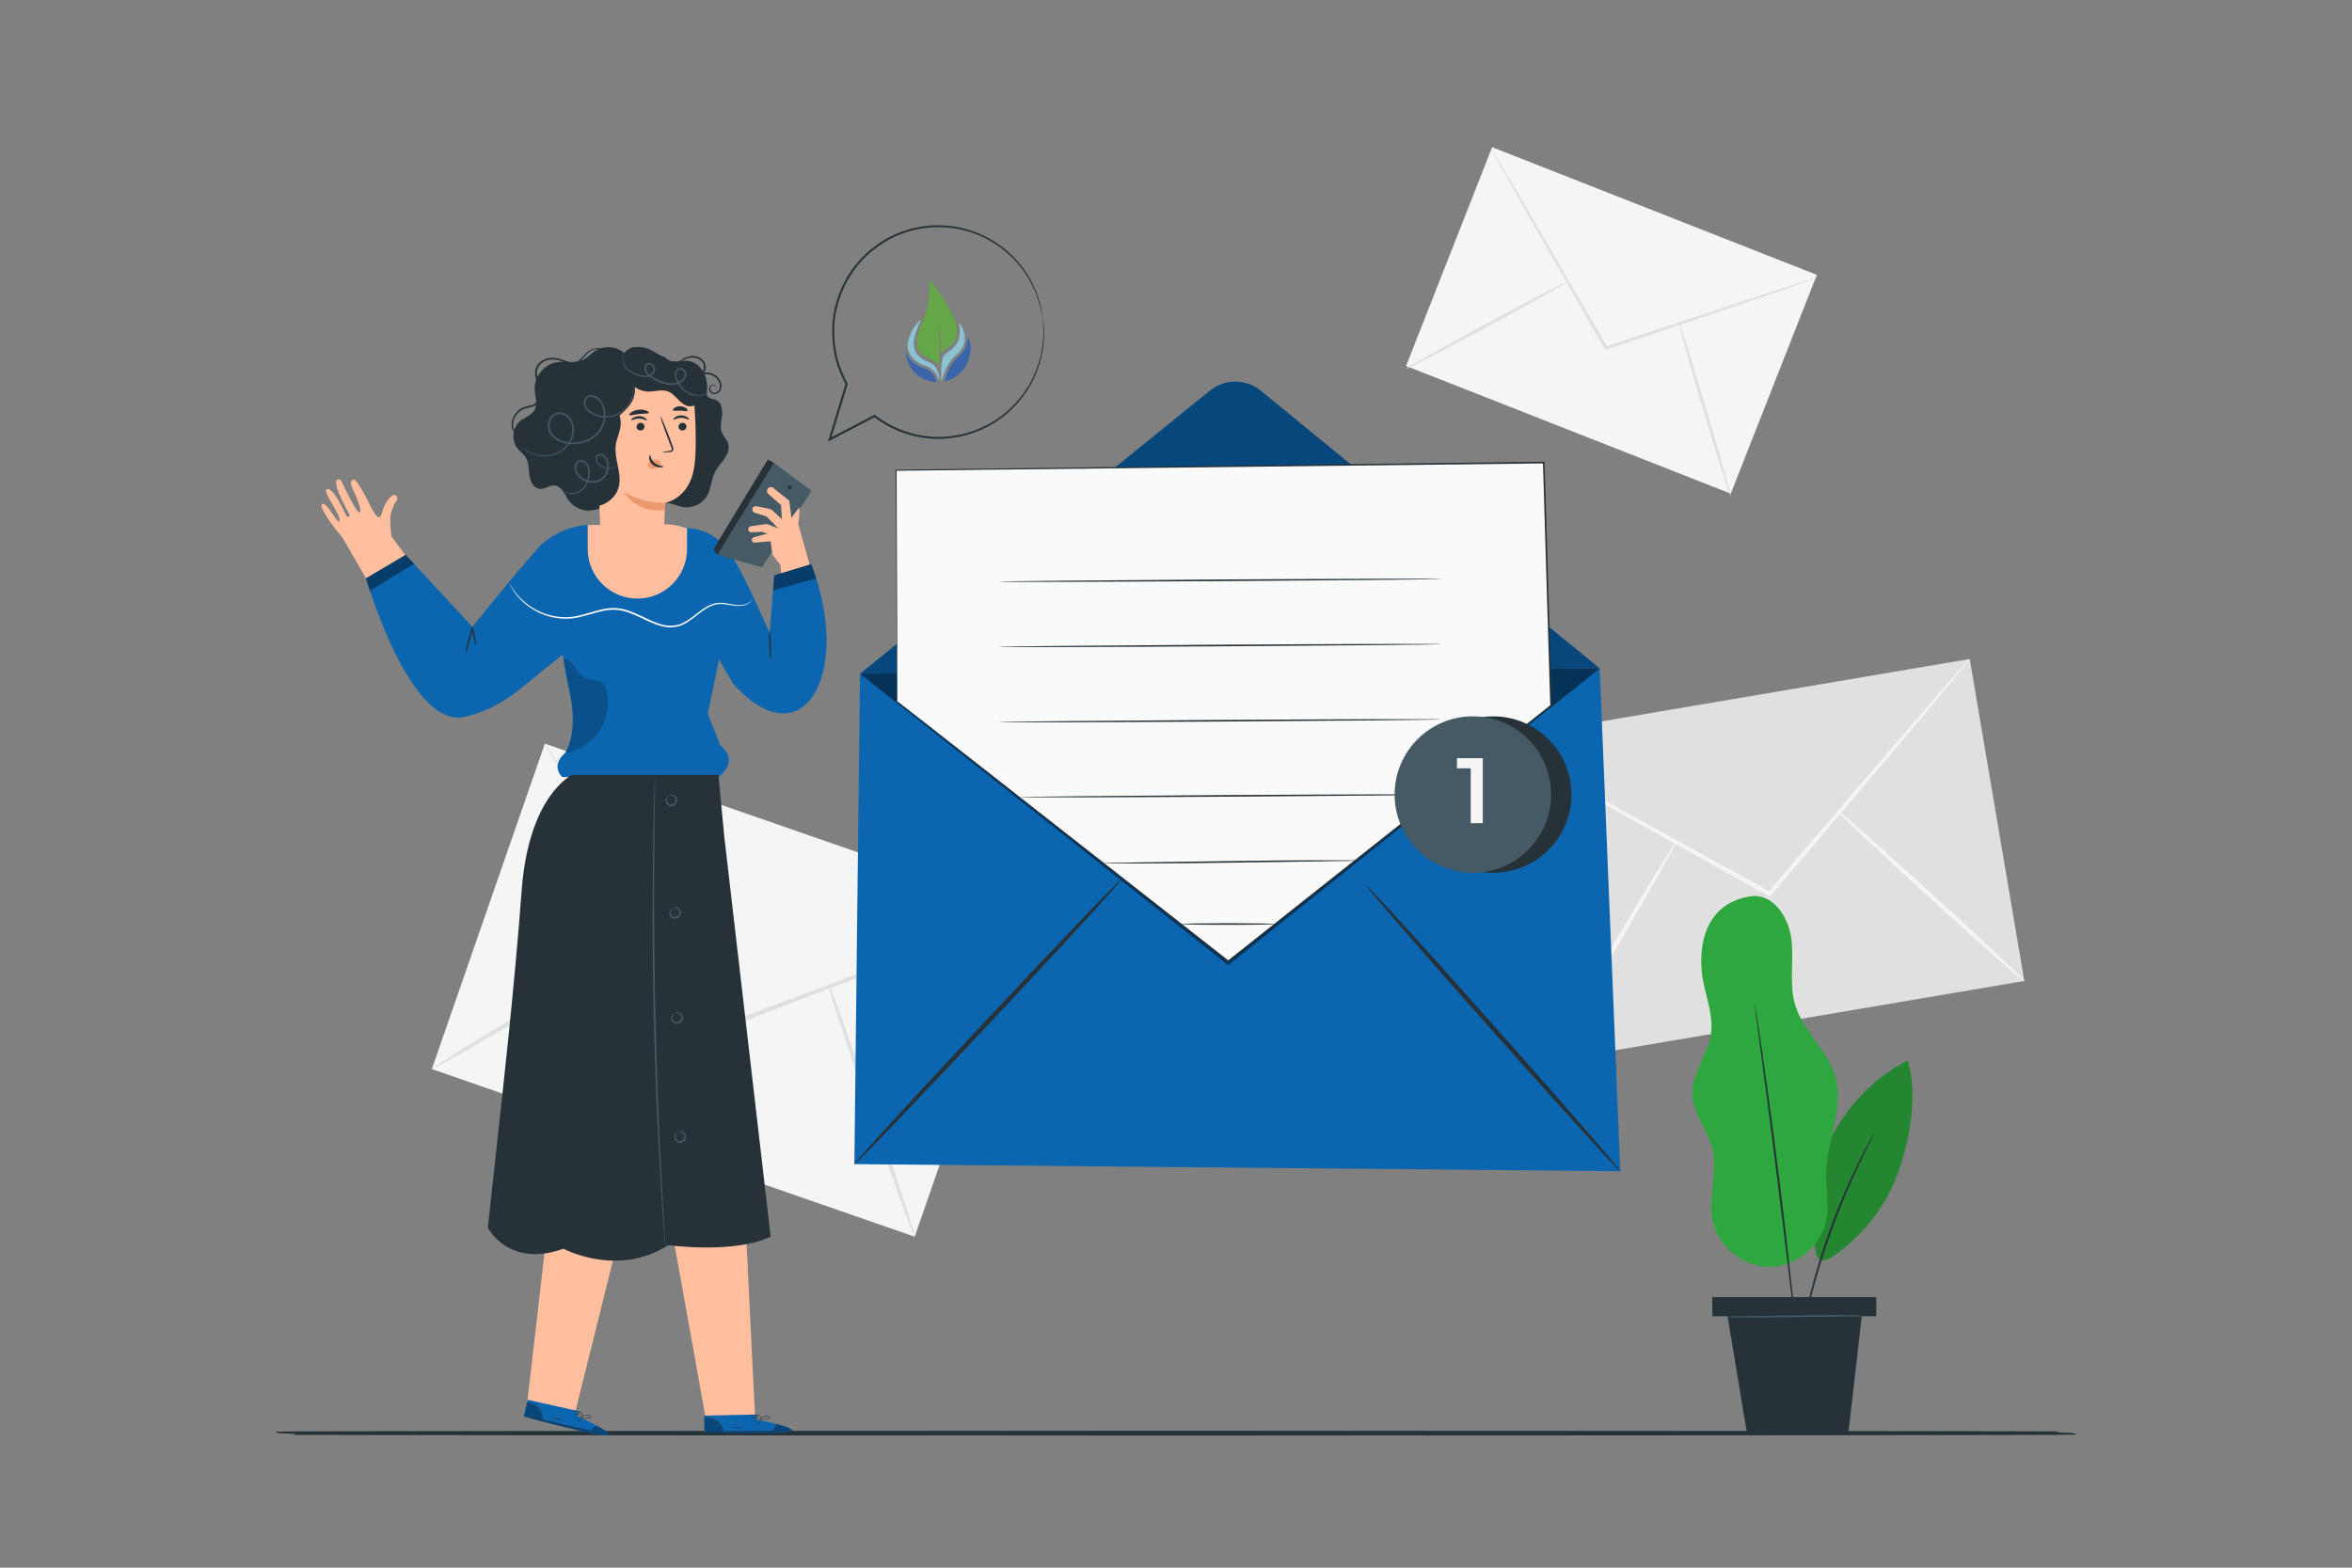 <?xml version="1.0" encoding="UTF-8"?>
<svg xmlns="http://www.w3.org/2000/svg" version="1.1" viewBox="0 0 750 500">
  <rect x="0" y="0" width="750" height="500" fill="#808080" stroke="none"/>
  <defs>
    <style>
      .cls-1 {
        fill: #fafafa;
      }

      .cls-2 {
        fill: #3a5d42;
      }

      .cls-3, .cls-4 {
        fill: #263238;
      }

      .cls-5 {
        opacity: .3;
      }

      .cls-6 {
        fill: #eb996e;
      }

      .cls-7 {
        fill: #6caf8c;
      }

      .cls-8 {
        opacity: .4;
      }

      .cls-9 {
        fill: #e0e0e0;
      }

      .cls-10 {
        fill: none;
      }

      .cls-11 {
        fill: #455a64;
      }

      .cls-12 {
        fill: #3b65ab;
      }

      .cls-13 {
        fill: #0c65af;
      }

      .cls-14 {
        opacity: .2;
      }

      .cls-15 {
        fill: #ffbe9d;
      }

      .cls-16 {
        fill: #2ea83e;
      }

      .cls-17 {
        fill: #335365;
      }

      .cls-18 {
        fill: #ebebeb;
      }

      .cls-4 {
        stroke: #263238;
        stroke-miterlimit: 10;
      }

      .cls-19 {
        display: none;
      }

      .cls-20 {
        fill: #8cc3d3;
      }

      .cls-21 {
        fill: #f5f5f5;
      }

      .cls-22 {
        fill: #65a648;
      }

      .cls-23 {
        opacity: .5;
      }
    </style>
  </defs>
  <!-- Generator: Adobe Illustrator 28.6.0, SVG Export Plug-In . SVG Version: 1.2.0 Build 709)  -->
  <g>
    <g id="Background_Complete">
      <g>
        <rect class="cls-21" x="177.77" y="234.3" width="109.86" height="162.99" transform="translate(-141.95 432.04) rotate(-70.85)"/>
        <path class="cls-9" d="M327.7,290.63s-.64.35-1.91.88c-1.41.57-3.27,1.33-5.59,2.27-5.03,1.97-12.06,4.72-20.68,8.09-17.65,6.75-41.82,16-68.59,26.24l-.56.22-.32-.51c-.25-.39-.51-.82-.78-1.24-15.4-24.57-29.34-46.81-39.53-63.06-4.93-8-8.96-14.53-11.83-19.2-1.31-2.19-2.36-3.93-3.15-5.26-.71-1.21-1.06-1.86-1.01-1.89.04-.03.48.57,1.27,1.73.85,1.29,1.98,2.99,3.39,5.11,2.98,4.61,7.13,11.05,12.23,18.95,10.28,16.2,24.35,38.35,39.89,62.83.27.42.54.85.78,1.24l-.89-.3c26.83-10.08,51.05-19.18,68.74-25.83,8.69-3.19,15.77-5.79,20.85-7.65,2.36-.83,4.25-1.5,5.69-2.01,1.31-.44,2-.65,2.02-.61Z"/>
        <path class="cls-9" d="M137.7,340.95c-.21-.35,16.31-10.56,36.89-22.79,20.59-12.24,37.44-21.87,37.65-21.52.21.35-16.31,10.55-36.89,22.79-20.58,12.24-37.44,21.87-37.65,21.52Z"/>
        <path class="cls-9" d="M263.87,313.11c.39-.13,6.92,17.96,14.6,40.41,7.68,22.46,13.59,40.76,13.2,40.89-.39.13-6.92-17.96-14.6-40.41-7.68-22.45-13.59-40.76-13.2-40.89Z"/>
      </g>
      <g>
        <g>
          <rect class="cls-9" x="483.35" y="222.39" width="154.53" height="104.16" transform="translate(-37.97 97.51) rotate(-9.62)"/>
          <path class="cls-21" d="M628.09,210.22s-.37.58-1.19,1.61c-.91,1.12-2.11,2.59-3.61,4.44-3.28,3.93-7.87,9.42-13.49,16.16-11.59,13.67-27.46,32.38-45.03,53.1l-.37.44-.5-.28c-.38-.21-.8-.44-1.22-.67-24.01-13.39-45.74-25.51-61.62-34.38-7.75-4.4-14.07-7.99-18.6-10.56-2.09-1.22-3.76-2.19-5.02-2.93-1.14-.68-1.73-1.06-1.7-1.11.02-.04.66.25,1.84.86,1.3.68,3.01,1.58,5.15,2.7,4.58,2.47,10.97,5.93,18.81,10.17,15.94,8.77,37.73,20.76,61.82,34.02.42.23.83.46,1.22.67l-.87.16c17.7-20.62,33.67-39.23,45.34-52.83,5.77-6.62,10.47-12.01,13.83-15.87,1.58-1.77,2.85-3.19,3.81-4.27.88-.96,1.36-1.46,1.4-1.43Z"/>
        </g>
        <path class="cls-21" d="M493.14,338.73c-.33-.2,8.74-16.21,20.26-35.77,11.53-19.56,21.14-35.26,21.47-35.06.33.2-8.74,16.21-20.26,35.78-11.52,19.56-21.13,35.26-21.47,35.06Z"/>
        <path class="cls-21" d="M585.3,258.02c.26-.29,13.95,11.77,30.57,26.92,16.63,15.16,29.89,27.68,29.63,27.96-.26.29-13.95-11.77-30.57-26.93-16.62-15.15-29.89-27.67-29.63-27.96Z"/>
      </g>
      <g>
        <rect class="cls-21" x="476.33" y="46.53" width="74.99" height="111.26" transform="translate(230.72 542.97) rotate(-68.53)"/>
        <path class="cls-9" d="M579.32,88.59s-.45.22-1.33.55c-.98.35-2.27.81-3.88,1.39-3.49,1.2-8.35,2.88-14.33,4.95-12.23,4.12-28.97,9.76-47.5,16.01l-.39.13-.21-.36c-.16-.27-.33-.57-.5-.87-9.83-17.18-18.72-32.73-25.22-44.1-3.14-5.6-5.71-10.16-7.54-13.42-.83-1.53-1.5-2.75-2.01-3.67-.45-.85-.67-1.3-.64-1.32.03-.02.31.4.82,1.21.55.9,1.27,2.09,2.17,3.58,1.9,3.23,4.56,7.73,7.82,13.26,6.57,11.33,15.55,26.83,25.48,43.96.17.3.34.59.5.87l-.6-.23c18.58-6.14,35.35-11.67,47.6-15.72,6.02-1.94,10.92-3.52,14.43-4.65,1.63-.5,2.94-.91,3.94-1.21.9-.27,1.38-.39,1.39-.36Z"/>
        <path class="cls-9" d="M448.34,117.67c-.13-.25,11.42-6.75,25.79-14.53,14.38-7.78,26.14-13.89,26.27-13.64.13.25-11.41,6.75-25.79,14.53-14.37,7.78-26.14,13.88-26.27,13.64Z"/>
        <path class="cls-9" d="M535.16,102.16c.27-.08,4.23,12.44,8.84,27.97,4.62,15.53,8.14,28.18,7.88,28.26-.27.08-4.23-12.44-8.84-27.97-4.62-15.52-8.14-28.17-7.87-28.25Z"/>
      </g>
    </g>
    <g id="Background_Simple" class="cls-19">
      <path class="cls-18" d="M446.44,364.08c89.19.82,135-44.84,135-44.84,22.74-20.47,30.27-48.03,27.98-78.54-2.37-31.5-12.77-55.31-40.78-69.91s-62.18-15.53-92.03-5.18c-17.71,6.15-34.91,16.19-53.64,15.39-25.55-1.1-45.81-22.12-58.78-44.17-12.97-22.04-21.94-46.91-39.51-65.5-24.57-25.98-65.1-35.43-98.62-22.98-33.52,12.44-58.86,42.33-65.97,78.44,0,0-14.73,48.94,20.23,116.08,73.27,140.72,266.12,121.19,266.12,121.19Z"/>
    </g>
    <g id="Floor">
      <path class="cls-4" d="M661.58,457.08c0,.14-128.32.26-286.56.26s-286.59-.12-286.59-.26,128.29-.26,286.59-.26,286.56.12,286.56.26Z"/>
    </g>
    <g id="Character">
      <g>
        <g>
          <g>
            <path class="cls-15" d="M116.7,184.46l14.32-5.07-6.14-8.21c-.1-.54-.43-2.43-.44-5.49,0-.95.16-1.89.47-2.78.38-1.08.94-2.5,1.49-3.18.68-.84-.02-2.07-.97-1.82-.95.25-2.88,2.53-3.73,5.91-.85,3.38-3.17-1.59-4.04-3.39-.88-1.8-3.85-7.23-4.61-7.4-1.12-.25-1.59.91-.68,2.68.93,1.8,3.29,7.29,2.32,7.7-.96.41-5.29-8.8-5.29-8.8,0,0-.61-2.12-1.75-1.67-2.05.8,3.27,10.25,3.8,11.14.37.62-.67,1.11-1.03.42-.37-.7-4.11-9.28-6.21-8.49-1.61.61,4.31,7.81,4.1,10.02-.21,2.21-3.93-5.92-5.45-5.27-.56.24-.95.5,1.86,4.86.95,1.48,2.66,3.65,4.51,5.89h0s7.47,12.93,7.47,12.93"/>
            <path class="cls-13" d="M245.41,201.94s-7.05-16.49-11.93-24.5c-4.59-7.54-10.67-8.76-13.91-8.99-2.45-.72-4.13-.84-4.13-.84l-26.49-.23s-8.23-.43-15.81,5.8c-1.22,1-10.38,11.62-22.52,26.74l-21.25-22.96-12.67,7.49s13.76,47.51,31.03,44.25c10.23-1.93,18.23-9.06,18.23-9.06l13.45-10.84.31,1.8c.27,2.19.95,5.73,1.47,7.88,1.63,6.79,2.53,15.73-.96,21.65,0,0-4.79,3.66-.98,7.7h49.84s7.06-4.79.62-10.11l-4.04-10.11,2.61-12.34.98-4.94,4.38,7.52s8.69,10.93,17.71,9.58c10.86-1.62,17.15-21.39,7.35-47.53l-11.8,3.59-1.49,18.45Z"/>
            <g class="cls-8">
              <polygon points="116.7 184.46 117.95 188.42 132.03 179.83 129.37 176.96 116.7 184.46"/>
            </g>
            <g class="cls-14">
              <path d="M180.22,240.13c4.27-.58,7.93-3,10.5-6.46,2.57-3.46,3.67-7.98,2.98-12.24-.24-1.5-.79-3.09-2.08-3.9-1.57-.98-3.72-.48-5.35-1.35-1.33-.71-2.05-2.17-2.97-3.37-.92-1.2-2.22-3.06-3.61-2.46,0,0,1.67,8.8,2.4,12.72.74,3.94.97,9.54-.41,13.66-.38,1.22-.87,2.35-1.46,3.4Z"/>
            </g>
            <path class="cls-3" d="M148.62,208.04c-.16-.02.1-1.91.74-4.13.64-2.22,1.12-4.01,1.26-3.99.16.02-.1,1.91-.74,4.13-.64,2.22-1.12,4.01-1.26,3.98Z"/>
            <path class="cls-3" d="M151.78,205.85c-.15.03-.53-1.27-.86-2.91-.33-1.64-.48-2.99-.33-3.02.15-.03.53,1.27.86,2.91.33,1.64.48,2.99.33,3.02Z"/>
            <polygon class="cls-11" points="246.84 147.64 228.74 176.96 242.98 180.93 258.78 156.56 246.84 147.64"/>
            <path class="cls-15" d="M245.71,172.62l.62,4.29,2.52,3.25.25,2.66,9.08-2.76-3.67-12.95s.59-3.77.35-5.3l-2.49,3.31-.69-5.4-5.12-4.11c-.56-.41-1.34-.29-1.75.27h0c-.36.5-.3,1.18.14,1.61l4.11,3.62.27,4.47-2.97-2.76c-.29-.27-.66-.46-1.05-.54l-4.13-.83c-.62-.12-1.22.32-1.28.95h0c-.05.51.26.99.75,1.14l3.75,1.16,3.8,3.83-3.71-1.41-5.05.71c-.48.07-.84.48-.84.97h0c0,.56.47,1.01,1.03.98l3.21-.18,1.89.59-4.34,1.15c-.4.11-.67.48-.65.89h0c.02.49.45.87.95.83l5.02-.42Z"/>
            <g class="cls-8">
              <polygon points="246.9 183.49 246.51 188.29 260.28 184.5 258.7 179.9 246.9 183.49"/>
            </g>
            <path class="cls-3" d="M228.74,176.96s-1.22-1.65-1.12-1.93c.09-.28,17.22-28.47,17.22-28.47l2,1.08-18.1,29.33Z"/>
            <path class="cls-3" d="M251.37,155.01c.31-.31.92-.15,1.04.26.12.41-.31.88-.73.79-.42-.09-.63-.69-.35-1.02"/>
            <path class="cls-1" d="M240.03,191.19s-.12.29-.52.7c-.4.41-1.15.91-2.23,1.16-1.07.27-2.45.26-3.97,0-1.52-.21-3.27-.65-5.13-.23-1.86.41-3.65,1.6-5.42,3.01-1.79,1.37-3.68,3.07-6.22,3.87-1.27.36-2.64.48-4,.31-1.36-.18-2.7-.6-4.01-1.11-2.62-1.03-5.14-2.48-7.89-3.48-1.38-.49-2.78-.83-4.19-.93-1.41-.09-2.81.07-4.16.35-2.71.56-5.25,1.5-7.78,2.04-5.11,1.15-9.95-.03-13.37-1.85-3.48-1.83-5.7-4.22-6.96-5.98-1.25-1.79-1.67-2.94-1.67-2.94.06-.03.54,1.08,1.84,2.81,1.3,1.7,3.53,4.01,6.97,5.76,3.39,1.75,8.11,2.85,13.09,1.7,2.49-.54,5.02-1.49,7.78-2.07,1.38-.29,2.83-.46,4.3-.37,1.47.1,2.93.45,4.34.96,2.82,1.02,5.33,2.48,7.91,3.5,1.28.51,2.58.92,3.88,1.09,1.3.16,2.59.05,3.79-.28,2.4-.74,4.28-2.38,6.09-3.75,1.79-1.4,3.64-2.63,5.61-3.03,1.98-.42,3.76.07,5.26.31,1.51.29,2.83.33,3.88.1,1.05-.21,1.78-.66,2.2-1.03.42-.38.57-.64.6-.62Z"/>
          </g>
          <path class="cls-3" d="M245.7,210.24c-.15,0-.33-1.98-.41-4.44-.08-2.45-.02-4.45.13-4.45.15,0,.33,1.98.41,4.44.08,2.45.02,4.45-.13,4.45Z"/>
        </g>
        <g>
          <path class="cls-15" d="M214.51,394.11c.44,1.73,10.64,58.93,10.64,58.93l15.62-1.17-2.86-58.4-23.41.64Z"/>
          <g>
            <g>
              <path class="cls-13" d="M241.24,452.78l-.05-1.64-16.65.35.1,5.42,1.03.04c4.58.15,23.3.46,26.33-.46,3.39-1.03-10.76-3.71-10.76-3.71Z"/>
              <g class="cls-5">
                <path d="M230.65,456.66c-.27-1.28-1.06-2.47-2.19-3.25-1.13-.78-2.5-1.18-3.9-1.05l.1,4.31h6Z"/>
              </g>
            </g>
            <g class="cls-5">
              <path d="M248.16,454.32s4.97,1.23,4.37,2c-.6.77-19.53,1.11-27.89.59l.02-.34,22.08-.23s.46-1.96,1.42-2.01Z"/>
            </g>
            <path class="cls-3" d="M224.4,456.55s.1.01.29.02c.25,0,.52.02.82.03.82.02,1.83.04,3.02.07,2.55.04,6.07.05,9.95-.02,3.89-.07,7.4-.2,9.95-.33,1.19-.07,2.19-.12,3.01-.17.3-.02.57-.04.82-.06.19-.02.28-.03.28-.03,0,0-.1,0-.29,0-.25,0-.52.02-.82.02-.82.03-1.82.07-3.01.11-2.54.09-6.06.21-9.94.28-3.88.07-7.4.08-9.95.07-1.19,0-2.2,0-3.02,0-.3,0-.57,0-.82,0-.19,0-.29,0-.29.01Z"/>
            <path class="cls-3" d="M246.74,456.57c.06,0,.09-.66.53-1.35.43-.69,1.04-1.04,1-1.09-.01-.05-.72.26-1.18,1-.47.73-.41,1.45-.36,1.44Z"/>
            <path class="cls-3" d="M241.8,454.35s.28-.24.51-.6c.23-.36.38-.67.34-.7-.05-.03-.28.24-.51.6-.23.36-.39.67-.34.7Z"/>
            <path class="cls-3" d="M240.44,453.71s.3-.13.58-.37c.28-.24.48-.47.44-.51-.04-.04-.3.13-.58.37-.28.24-.48.47-.44.51Z"/>
            <path class="cls-3" d="M239.56,452.27c0,.05.39.09.87.09.48,0,.87-.05.87-.1s-.39-.09-.87-.09c-.48,0-.87.05-.87.1Z"/>
            <path class="cls-3" d="M239.25,451.25s.41.22.97.24c.56.03,1.01-.09.99-.14-.01-.05-.45-.02-.98-.04-.53-.03-.97-.11-.98-.06Z"/>
            <path class="cls-3" d="M242.33,452.99s.41.06,1.07-.03c.33-.04.71-.12,1.13-.25.21-.07.42-.13.64-.26.1-.07.22-.16.26-.31.04-.15-.05-.31-.17-.39-1.03-.47-2.04.08-2.4.58-.2.25-.29.5-.33.67-.04.17-.03.27-.02.27.04.01.06-.39.47-.85.2-.23.5-.45.9-.57.37-.11.91-.15,1.27.06.17.11.11.3-.08.41-.17.11-.4.18-.59.25-.4.14-.77.23-1.09.29-.64.12-1.04.13-1.04.16Z"/>
            <path class="cls-3" d="M242.61,453.04s.17-.25.11-.69c-.03-.22-.12-.48-.31-.72-.19-.22-.44-.51-.9-.49-.25.03-.36.3-.32.46.02.17.11.32.19.44.16.24.35.44.52.59.34.3.61.41.62.39.02-.02-.22-.17-.52-.48-.15-.15-.31-.35-.46-.59-.15-.21-.26-.58,0-.63.27-.03.54.21.71.41.17.21.27.44.32.64.09.4,0,.66.03.67Z"/>
            <path class="cls-3" d="M224.64,452.33s.47-.05,1.22.02c.74.06,1.78.33,2.69.98.91.65,1.46,1.51,1.72,2.16.27.66.3,1.1.34,1.09.01,0,.02-.11,0-.31-.02-.2-.08-.49-.2-.83-.23-.68-.78-1.59-1.73-2.27-.95-.68-2.04-.93-2.81-.96-.39-.02-.7,0-.91.04-.21.03-.33.06-.32.08Z"/>
            <path class="cls-3" d="M232.7,455.12s1.08.19,2.42.18c1.35-.01,2.43-.18,2.42-.22,0-.05-1.09.03-2.42.04-1.33.01-2.42-.05-2.42,0Z"/>
            <path class="cls-3" d="M229.45,455.18s.09.21.21.44c.12.23.18.43.24.43.05,0,.08-.25-.06-.51-.13-.26-.36-.4-.39-.36Z"/>
            <path class="cls-3" d="M228.2,453.78s.07.2.25.35c.18.16.35.26.39.22.04-.04-.07-.2-.25-.35-.18-.16-.35-.26-.39-.22Z"/>
            <path class="cls-3" d="M226.43,453.17c.01.05.23.05.48.12.25.07.42.19.47.16.04-.03-.1-.25-.41-.33-.3-.09-.56,0-.54.06Z"/>
            <path class="cls-3" d="M225.17,452.89s.08.13.22.17c.14.05.27.05.29,0,.02-.05-.08-.13-.22-.17-.14-.05-.27-.05-.29,0Z"/>
          </g>
        </g>
        <g>
          <path class="cls-15" d="M174.75,389.34c-.08,1.79-6.58,57.49-6.58,57.49l15.3,3.39,14.11-56.74-22.82-4.13Z"/>
          <g>
            <g>
              <path class="cls-13" d="M184.16,451.69l.34-1.61-16.26-3.63-1.19,5.29.99.29c4.41,1.24,22.52,6,25.69,5.83,3.54-.19-9.57-6.17-9.57-6.17Z"/>
              <g class="cls-5">
                <path d="M172.95,452.95c.05-1.31-.45-2.65-1.35-3.67-.91-1.03-2.15-1.74-3.54-1.95l-.93,4.21,5.83,1.41Z"/>
              </g>
            </g>
            <g class="cls-5">
              <path d="M190.52,454.84s4.53,2.38,3.77,2.98c-.76.6-19.23-3.57-27.23-6.07l.1-.33,21.5,5.04s.91-1.79,1.86-1.62Z"/>
            </g>
            <path class="cls-3" d="M166.91,451.35s.09.04.27.09c.24.07.5.14.79.23.79.21,1.76.47,2.91.78,2.46.64,5.88,1.49,9.67,2.35,3.79.86,7.24,1.57,9.74,2.05,1.17.22,2.16.4,2.96.55.3.05.57.1.81.14.19.03.28.04.28.04,0,0-.09-.03-.28-.07-.24-.05-.5-.11-.8-.17-.8-.17-1.79-.37-2.95-.61-2.49-.51-5.93-1.24-9.72-2.1-3.79-.86-7.21-1.69-9.68-2.3-1.15-.29-2.13-.53-2.93-.72-.3-.07-.56-.13-.8-.19-.18-.04-.28-.06-.28-.05Z"/>
            <path class="cls-3" d="M188.6,456.69c.06.02.25-.62.84-1.18.58-.57,1.26-.77,1.23-.82,0-.05-.76.08-1.38.69-.63.6-.74,1.31-.69,1.31Z"/>
            <path class="cls-3" d="M184.33,453.36s.33-.17.64-.46c.31-.29.53-.56.49-.6-.04-.04-.33.17-.64.46-.31.29-.53.56-.49.6Z"/>
            <path class="cls-3" d="M183.16,452.42s.32-.06.65-.23c.33-.17.58-.34.55-.39-.03-.05-.32.06-.65.23-.33.17-.58.34-.55.39Z"/>
            <path class="cls-3" d="M182.65,450.81c-.01.05.36.18.82.29.47.11.85.16.86.11.01-.05-.36-.18-.82-.29-.47-.11-.85-.16-.86-.11Z"/>
            <path class="cls-3" d="M182.59,449.74s.35.31.89.47c.54.16,1,.15,1,.1,0-.05-.43-.12-.94-.28-.51-.15-.91-.34-.94-.29Z"/>
            <path class="cls-3" d="M185.17,452.17s.38.16,1.04.23c.33.04.72.05,1.16.02.22-.02.44-.02.69-.1.12-.04.25-.1.32-.24.08-.14.03-.32-.07-.42-.89-.7-2-.41-2.47-.01-.26.2-.4.41-.48.57-.08.16-.1.25-.08.26.03.02.15-.36.66-.72.25-.17.6-.32,1.01-.34.39-.02.92.07,1.22.36.14.15.04.32-.17.38-.19.06-.43.08-.64.1-.42.04-.81.04-1.13.02-.65-.04-1.04-.13-1.05-.1Z"/>
            <path class="cls-3" d="M185.43,452.27s.22-.2.27-.64c.02-.22,0-.49-.13-.77-.14-.26-.31-.61-.76-.69-.25-.03-.42.2-.42.37-.02.17.03.34.08.47.1.28.23.51.36.7.26.37.49.54.51.53.02-.02-.17-.22-.39-.59-.11-.19-.22-.41-.31-.68-.1-.24-.11-.63.16-.61.27.04.48.34.59.57.12.25.16.49.15.7,0,.41-.16.64-.13.66Z"/>
            <path class="cls-3" d="M168.15,447.31s.47.06,1.19.31c.71.24,1.65.74,2.39,1.59.73.85,1.06,1.82,1.15,2.51.1.7.03,1.14.07,1.14.01,0,.04-.1.07-.3.03-.2.04-.49,0-.85-.06-.72-.38-1.73-1.14-2.61-.76-.88-1.76-1.39-2.5-1.6-.37-.11-.68-.16-.89-.18-.21-.02-.33-.02-.33,0Z"/>
            <path class="cls-3" d="M175.31,451.94s1,.44,2.31.75c1.31.31,2.4.41,2.4.36,0-.05-1.06-.23-2.36-.54-1.3-.3-2.34-.62-2.35-.57Z"/>
            <path class="cls-3" d="M172.14,451.22s.04.23.1.48c.06.25.07.46.13.47.05.01.14-.22.07-.51-.07-.29-.25-.47-.29-.44Z"/>
            <path class="cls-3" d="M171.25,449.57s.02.21.16.4c.13.2.28.33.32.31.05-.03-.02-.21-.16-.4-.13-.2-.28-.33-.32-.31Z"/>
            <path class="cls-3" d="M169.68,448.55c0,.05.22.1.44.23.22.13.37.29.42.26.05-.02-.04-.26-.31-.42-.27-.16-.54-.12-.54-.07Z"/>
            <path class="cls-3" d="M168.53,447.98s.05.14.17.22c.12.08.25.11.28.07.03-.04-.05-.14-.17-.22-.12-.08-.25-.11-.28-.07Z"/>
          </g>
        </g>
        <g>
          <path class="cls-3" d="M232.15,141.32c-.41-1.19-1.42-2.08-1.91-3.24-.73-1.74-.19-3.71,0-5.58.2-1.87-.19-4.15-1.91-4.92-.71-.32-1.54-.32-2.2-.73-1.34-.83-1.26-2.74-1.39-4.31-.08-1.02-.35-2.05-.79-2.98.09-.03.18-.06.28-.09,2.15-.56,4.45.75,5.11,2.53.35.88.32,1.87-.17,2.51-.48.65-1.35.93-1.94.63-.59-.3-.88-1.03-.71-1.52.15-.53.71-.67,1.09-.61.4.05.66.26.77.43.11.18.12.3.15.3.01,0,.05-.13-.05-.36-.1-.22-.38-.51-.84-.6-.23-.05-.5-.05-.78.05-.28.09-.55.35-.67.68-.25.67.05,1.56.83,2,.81.44,1.91.09,2.53-.69.65-.81.68-2,.3-3.01-.7-1.92-2.95-3.31-5.26-2.99.5-.81.57-1.82.31-2.66-.36-1.17-1.33-1.95-2.31-2.32-.99-.38-2.04-.38-2.93-.16-.9.21-1.67.6-2.31,1.02-.65.42-1.15.89-1.63,1.2-.48.32-.95.49-1.35.52-.82.07-1.19-.3-1.21-.25-.04,0,.31.48,1.22.48.44,0,.98-.15,1.51-.47.54-.31,1.06-.75,1.68-1.13,1.22-.74,3.04-1.42,4.82-.71.86.34,1.67,1.03,1.95,1.98.28.9.06,2.03-.69,2.67-.53-.91-1.24-1.7-2.16-2.22-2-1.13-4.95-.58-5.97,1.48l-16.41-5.63c-2.01-1.78-4.98-2.31-7.54-1.52-.11-.02-.22-.04-.34-.05-.77-.08-1.75,0-2.77.46-1.05.45-1.9,1.45-2.79,2.44-.46.49-.96.98-1.57,1.3-.1.05-.21.09-.31.13-.72.09-1.45.09-2.19.08-1.38-.32-2.81-1.11-4.51-1.28-.92-.11-1.9-.07-2.84.2-.95.28-1.85.82-2.54,1.6-.7.77-1.11,1.85-1.1,2.92,0,.78.15,1.53.36,2.27-.36.99-.54,2.04-.48,3.1.07,1.39.47,2.84.49,4.21-.39.31-.85.54-1.34.68-.87.27-1.79.4-2.67.74-1.77.7-3.01,2.19-3.54,3.75-.48,1.42-.44,3.06.44,4.13-.38,1.84-.04,3.84,1.16,5.29.8.97,1.89,1.69,2.57,2.75,1.08,1.68.92,3.82,1.2,5.79.27,1.97,1.42,4.2,3.4,4.33,1.6.1,3.04-1.24,4.64-1.11,2.24.18,3.16,2.87,4.46,4.71,1.64,2.33,4.63,3.63,7.45,3.24,2.04-.28,4.06-1.36,6.06-.85,2.51.64,4.02,3.58,6.58,3.95,1.91.27,3.67-.99,5.09-2.3,1.42-1.31,2.86-2.8,4.75-3.14,2.28-.41,4.48.97,6.78,1.29,2.97.41,6.11-1.17,7.56-3.79,1.26-2.29,1.26-5.1,2.44-7.43.79-1.56,2.07-2.82,3.05-4.27.98-1.45,1.68-3.29,1.1-4.94ZM166.35,133.94c-.36-.08-.56-.03-.56-.03,0,.03.17.03.45.11-.1.07-.21.15-.31.22-.94.76-1.59,1.82-1.94,2.98-.52-.92-.52-2.24-.1-3.4.5-1.43,1.67-2.79,3.27-3.4.8-.3,1.72-.43,2.65-.71.38-.11.77-.28,1.14-.51-.06.54-.2,1.06-.47,1.55-.86,1.54-2.68,2.17-4.13,3.19ZM177.55,115.54c-2.67.43-4.98,2.32-6.18,4.73-.1-.46-.16-.91-.16-1.37,0-.95.34-1.85.94-2.54,1.22-1.42,3.17-1.86,4.88-1.64.95.08,1.82.39,2.69.69-.73,0-1.46.01-2.18.13ZM185.78,114.85c-.2.09-.41.15-.62.22.31-.27.58-.55.83-.83.89-1.03,1.67-1.98,2.62-2.42.86-.43,1.72-.54,2.42-.53-.43.17-.84.37-1.23.62-1.4.9-2.52,2.25-4.03,2.94Z"/>
          <g>
            <g>
              <g>
                <path class="cls-15" d="M221.35,149.2c.78-4.93.53-13.01.12-19.61-.37-5.94-5.62-10.38-11.54-9.75l-17.19,1.82c-1.8.19-3.15,1.73-3.12,3.53l1.77,42.22c-2.38,0-3.98.01-3.98.01v7.65c0,8.75,7.09,15.84,15.84,15.84s15.84-7.09,15.84-15.84v-6.62s-4.12-1.34-6.62-1.21c-.14,0-.35.01-.62.02.02-3.87.32-6.9.32-6.9,0,0,7.59-1.26,9.17-11.17Z"/>
                <g>
                  <path class="cls-3" d="M218.9,136.01c.02.67-.52,1.24-1.23,1.28-.7.04-1.29-.47-1.31-1.15-.02-.67.52-1.25,1.22-1.28.7-.04,1.29.48,1.31,1.15Z"/>
                  <path class="cls-3" d="M219.72,133.8c-.16.17-1.12-.55-2.49-.54-1.37-.02-2.37.69-2.52.52-.07-.07.09-.37.52-.69.43-.32,1.16-.62,2.02-.62.85,0,1.57.32,1.98.64.42.32.56.62.49.7Z"/>
                </g>
                <g>
                  <path class="cls-3" d="M205.53,136.01c.02.67-.52,1.24-1.23,1.28-.7.04-1.29-.47-1.31-1.15-.02-.67.52-1.25,1.22-1.28.7-.04,1.29.48,1.31,1.15Z"/>
                  <path class="cls-3" d="M206.28,134.05c-.16.17-1.12-.55-2.49-.54-1.37-.02-2.37.69-2.52.52-.07-.07.09-.37.52-.69.43-.32,1.16-.62,2.02-.62.85,0,1.57.32,1.98.64.42.32.56.62.49.7Z"/>
                </g>
                <path class="cls-3" d="M211.24,144.19c0-.08.84-.22,2.22-.4.35-.04.68-.11.74-.34.08-.25-.06-.63-.23-1.03-.33-.84-.67-1.73-1.03-2.66-1.43-3.79-2.47-6.9-2.32-6.95.15-.06,1.44,2.97,2.87,6.75.35.93.68,1.82.99,2.67.13.4.36.85.18,1.37-.09.26-.35.45-.57.51-.22.07-.42.07-.59.08-1.39.07-2.25.08-2.25,0Z"/>
                <path class="cls-6" d="M212.19,160.37s-6.67.43-13.27-3.54c0,0,3.22,6.81,13.13,5.88l.13-2.34Z"/>
                <path class="cls-6" d="M210.66,147.49c-.49-.65-1.35-1.01-2.21-.91-.59.06-1.19.35-1.55.83-.36.48-.44,1.17-.11,1.63.37.52,1.14.64,1.79.45.65-.19,1.21-.61,1.75-1.04.15-.12.3-.24.39-.4.09-.16.11-.37,0-.51"/>
                <path class="cls-3" d="M207.22,145.14c.22-.01.23,1.47,1.5,2.52,1.27,1.06,2.85.89,2.86,1.1.02.09-.35.29-1.02.31-.66.02-1.61-.19-2.39-.83-.77-.65-1.11-1.51-1.16-2.12-.06-.62.11-.99.21-.98Z"/>
              </g>
              <path class="cls-3" d="M206.89,131.66c-.13.37-1.5.2-3.1.39-1.61.16-2.9.63-3.11.3-.09-.16.13-.51.65-.87.52-.36,1.35-.7,2.31-.81.96-.11,1.84.05,2.43.29.59.24.89.53.83.71Z"/>
              <path class="cls-3" d="M219.22,131c-.24.31-1.18-.01-2.32-.03-1.13-.06-2.09.21-2.31-.12-.1-.16.05-.47.47-.76.41-.29,1.1-.53,1.88-.51.78.02,1.45.31,1.85.62.4.32.53.64.43.79Z"/>
            </g>
            <path class="cls-3" d="M225.16,120.75c-.68-2.64-2.68-5.09-5.36-5.58-1.75-.32-3.54.19-5.32.08-1.46-.09-1.99-1.26-3.39-1.72-2.32-.76-4.1-3.34-9.11-2.8-1.34.14-3.06,1.69-4.28,3.46-1.92-.83-4.45.06-5.83.67-2.87,1.25-4.66,4.48-5.22,7.76-.57,3.28-.1,6.65.36,9.95.21,1.51.42,3.01.63,4.52.14,1,.31,2.03.8,2.88l-2.28,21.21c4.53,1.69,10.21-1.43,11.21-6.16.89-4.17-1.43-8.42-1.07-12.66.22-2.53,1.65-4.88,1.64-7.42,0-.79-.13-1.62-.35-2.47,0,0,0,0,0,0,4.03-3.27,5.06-5.9,4.89-8.97,1.24.84,2.69,1.37,4.2,1.39,2.12.03,4.33-.8,6.31-.05,1.43.54,2.44,1.79,3.53,2.87,1.09,1.07,2.5,2.07,4.01,1.85.73-.1,1.39-.48,2.08-.73.69-.25,1.51-.38,2.14,0,.66-2.64,1.09-5.44.41-8.07Z"/>
            <path class="cls-11" d="M165.92,142.46c.04-.07,1.03.93,3.29,1.88,1.12.46,2.58.89,4.3.91,1.71.03,3.72-.38,5.47-1.65,1.73-1.24,3.28-3.28,3.54-5.8.13-1.24-.07-2.58-.74-3.72-.65-1.13-1.88-1.98-3.25-2.02-.68-.02-1.35.2-1.89.62-.54.43-.92,1.05-1.16,1.72-.45,1.37-.23,2.98.76,4.14.94,1.19,2.39,1.94,3.92,2.33,1.54.38,3.2.4,4.8.08,1.6-.32,3.12-.99,4.37-1.97,1.25-.98,2.19-2.28,2.71-3.73.53-1.44.64-3,.36-4.44-.14-.72-.38-1.41-.74-2.04-.35-.63-.78-1.18-1.34-1.58-.55-.41-1.2-.68-1.84-.69-.63-.02-1.23.32-1.53.86-.3.53-.36,1.2-.2,1.79.16.59.53,1.12.97,1.55,1.86,1.7,4.38,2.22,6.49,1.99,2.15-.21,3.95-1.21,5.14-2.44,1.2-1.23,1.85-2.62,2.19-3.78.65-2.36.22-3.76.31-3.75,0,0,.11.33.16.98.05.65.05,1.62-.27,2.83-.32,1.19-.96,2.63-2.18,3.93-1.21,1.29-3.08,2.37-5.31,2.61-2.2.25-4.84-.24-6.85-2.05-.48-.47-.91-1.05-1.1-1.75-.19-.69-.14-1.48.23-2.15.37-.68,1.15-1.13,1.94-1.11.79,0,1.52.33,2.13.77.63.44,1.12,1.07,1.49,1.74.39.67.65,1.41.8,2.18.31,1.54.19,3.19-.36,4.72-.54,1.54-1.55,2.94-2.87,3.97-1.32,1.04-2.92,1.74-4.6,2.08-1.68.33-3.41.32-5.04-.09-1.61-.41-3.17-1.21-4.21-2.52-.52-.64-.89-1.42-1.02-2.23-.13-.81-.05-1.64.19-2.4.26-.76.7-1.46,1.33-1.96.63-.49,1.44-.75,2.22-.72,1.57.05,2.94,1.03,3.65,2.28.73,1.25.93,2.69.78,4-.3,2.68-1.95,4.8-3.77,6.07-1.84,1.31-3.95,1.7-5.7,1.64-1.77-.05-3.25-.53-4.38-1.02-1.14-.5-1.94-1.04-2.45-1.43-.26-.19-.45-.36-.57-.47-.12-.11-.19-.17-.18-.18Z"/>
            <path class="cls-11" d="M225.74,125.23s-.14.15-.48.34c-.33.19-.86.43-1.57.57-.72.14-1.63.19-2.66-.05-1.02-.23-2.13-.76-3.12-1.63-1-.86-1.87-2.05-2.46-3.49-.28-.72-.47-1.62-.08-2.46.19-.4.5-.78.93-1,.43-.23,1-.22,1.44.02.86.47,1.34,1.56,1.03,2.54-.29.97-1.09,1.66-1.96,2.09-1.77.87-3.91.75-5.79.08-.95-.33-1.84-.78-2.67-1.29-.81-.53-1.62-1.04-2.27-1.81-.65-.74-.9-1.98-.22-2.84.33-.43.93-.62,1.43-.51.5.1.92.39,1.22.77.3.37.46.89.39,1.36-.06.47-.27.89-.55,1.23-.57.67-1.4,1.05-2.2,1.11-.8.07-1.56-.09-2.24-.3-.68-.22-1.31-.46-1.91-.74-1.19-.54-2.19-1.27-2.79-2.14-.63-.87-.77-1.83-.72-2.56.05-.74.35-1.28.58-1.58.25-.3.44-.39.44-.39.07.03-.74.54-.81,1.98-.02.69.15,1.58.75,2.37.59.8,1.55,1.47,2.71,1.97,1.16.47,2.51,1.06,3.95.93.7-.06,1.4-.4,1.88-.96.47-.55.63-1.4.14-1.97-.44-.59-1.41-.85-1.86-.24-.23.28-.31.69-.27,1.08.04.4.23.77.5,1.1.55.66,1.36,1.18,2.14,1.68.8.49,1.66.92,2.56,1.23,1.79.64,3.78.73,5.38-.05.78-.38,1.46-.99,1.69-1.76.26-.73-.14-1.61-.77-1.95-.64-.37-1.42.08-1.7.74-.31.65-.18,1.43.07,2.1.54,1.37,1.37,2.53,2.3,3.36.93.84,1.97,1.37,2.94,1.62.97.25,1.85.23,2.55.13,1.41-.24,2.06-.76,2.09-.7Z"/>
            <path class="cls-11" d="M196.86,148.49s-.12.15-.42.34c-.3.2-.78.45-1.45.58-.67.14-1.54.16-2.48-.16-.9-.32-1.98-.95-2.48-2.16-.25-.57-.24-1.45.38-1.95.58-.51,1.54-.47,2.16,0,1.26.91,1.78,2.64,1.53,4.27-.23,1.61-1.19,3.34-2.89,4.1-1.67.77-3.73.56-5.37-.4-.82-.48-1.55-1.12-2.06-1.92-.51-.79-.75-1.81-.49-2.73.13-.45.35-.89.7-1.22.35-.34.85-.53,1.33-.51.97.03,1.75.7,2.14,1.44.41.75.55,1.57.59,2.34.03.77-.04,1.53-.22,2.23-.35,1.41-1.06,2.62-1.97,3.47-.91.86-2.03,1.27-3,1.35-.98.09-1.83-.12-2.45-.39-.63-.28-1.05-.62-1.3-.88-.25-.26-.35-.41-.34-.42.04-.06.49.61,1.72,1.1.61.23,1.42.4,2.34.28.92-.11,1.93-.51,2.77-1.33.84-.8,1.48-1.96,1.8-3.29.16-.67.22-1.38.18-2.1-.04-.72-.19-1.47-.55-2.12-.34-.64-1-1.15-1.72-1.16-.72-.04-1.32.6-1.51,1.35-.21.76-.02,1.6.43,2.3.45.71,1.12,1.3,1.87,1.74,1.51.88,3.39,1.07,4.88.38,1.51-.66,2.4-2.21,2.62-3.69.25-1.48-.24-3.05-1.3-3.83-.51-.39-1.19-.41-1.63-.04-.45.35-.49.99-.29,1.5.4,1.06,1.38,1.69,2.22,2.01.87.33,1.69.34,2.34.24,1.31-.22,1.88-.79,1.91-.72Z"/>
          </g>
        </g>
        <g>
          <path class="cls-3" d="M155.55,391.58s6.68,12.99,24.13,6.68c0,0,17.08,9.28,33.41-1.11,0,0,21.15,2.84,32.66-2.73l-14.8-127.64-1.87-19.6h-46.67s-13.87,6.31-16.09,37.12c-2.23,30.81-7.05,73.13-7.05,73.13l-3.71,34.15Z"/>
          <path class="cls-11" d="M212.1,397.54s-.03-.13-.05-.38c-.03-.28-.06-.66-.1-1.13-.08-1.03-.19-2.49-.34-4.36-.29-3.78-.65-9.26-1.05-16.04-.81-13.55-1.67-32.28-2.12-52.99-.45-20.71-.39-39.47-.18-53.04.11-6.79.23-12.28.36-16.07.06-1.87.11-3.34.15-4.37.02-.48.04-.85.05-1.14.01-.26.03-.39.04-.39s.01.13.02.39c0,.28,0,.66,0,1.14-.01,1.03-.03,2.49-.05,4.37-.05,3.82-.11,9.31-.19,16.07-.12,13.57-.12,32.32.33,53.02.45,20.7,1.26,39.43,1.97,52.98.37,6.75.68,12.23.89,16.05.1,1.87.18,3.34.24,4.36.02.48.04.85.05,1.14,0,.26,0,.39,0,.39Z"/>
          <path class="cls-11" d="M216.2,361.03s.1-.13.36-.21c.26-.07.68-.07,1.14.14.43.21.94.65,1.07,1.35.15.71-.29,1.5-.97,1.88-.67.39-1.58.37-2.11-.13-.53-.48-.65-1.13-.61-1.61.05-.5.26-.86.46-1.05.2-.19.35-.23.36-.21.07.06-.46.42-.45,1.27,0,.4.16.91.55,1.23.38.33,1.02.34,1.54.04.53-.3.84-.85.75-1.35-.07-.5-.43-.89-.78-1.1-.73-.45-1.31-.18-1.32-.26Z"/>
          <path class="cls-11" d="M215.16,323.1s.1-.13.36-.21c.26-.07.68-.07,1.14.14.43.21.94.65,1.07,1.35.15.71-.29,1.5-.97,1.88-.67.39-1.58.37-2.11-.13-.53-.48-.65-1.13-.61-1.61.05-.5.26-.86.46-1.05.2-.19.35-.23.36-.21.07.06-.46.42-.45,1.27,0,.4.16.91.55,1.23.38.33,1.02.34,1.54.04.53-.3.84-.85.75-1.35-.07-.5-.43-.89-.78-1.1-.73-.44-1.31-.18-1.32-.26Z"/>
          <path class="cls-11" d="M214.55,289.58s.1-.13.36-.21c.26-.07.68-.07,1.14.14.43.21.94.65,1.07,1.35.15.71-.29,1.5-.97,1.88-.67.39-1.58.37-2.11-.13-.53-.48-.65-1.13-.61-1.61.05-.5.26-.86.46-1.05.2-.19.35-.23.36-.21.07.06-.46.42-.45,1.27,0,.4.16.91.55,1.23.38.33,1.02.34,1.54.04.53-.3.84-.85.75-1.35-.07-.5-.43-.89-.78-1.1-.73-.44-1.31-.18-1.32-.26Z"/>
          <path class="cls-11" d="M213.36,253.72s.1-.13.36-.21c.26-.07.68-.07,1.14.14.43.21.94.65,1.07,1.35.15.71-.29,1.5-.97,1.88-.67.39-1.58.37-2.11-.13-.53-.48-.65-1.13-.61-1.61.05-.5.26-.86.46-1.05.2-.19.35-.23.36-.21.07.06-.46.42-.45,1.27,0,.4.16.91.55,1.23.38.33,1.02.34,1.54.04.53-.3.84-.85.75-1.35-.07-.5-.43-.89-.78-1.1-.73-.45-1.31-.18-1.32-.26Z"/>
        </g>
      </g>
    </g>
    <g id="Message">
      <g>
        <g>
          <g>
            <polygon class="cls-13" points="274.23 214.9 510.11 213.19 516.68 373.55 272.44 371.29 274.23 214.9"/>
            <path class="cls-13" d="M274.23,214.9l111.63-90.33c4.73-3.82,11.49-3.8,16.19.05l108.05,88.56"/>
            <g class="cls-5">
              <path d="M274.23,214.9l111.63-90.33c4.73-3.82,11.49-3.8,16.19.05l108.05,88.56"/>
            </g>
            <path class="cls-3" d="M272.44,371.29c-.29-.28,18.59-20.89,42.17-46.04,23.59-25.16,42.95-45.32,43.24-45.05.29.28-18.58,20.89-42.18,46.05-23.58,25.15-42.94,45.32-43.24,45.04Z"/>
            <path class="cls-3" d="M516.68,373.55c-.3.27-18.69-19.93-41.07-45.11-22.39-25.19-40.28-45.82-39.98-46.09.3-.27,18.69,19.93,41.07,45.12,22.38,25.18,40.28,45.82,39.98,46.08Z"/>
            <g class="cls-23">
              <polyline points="510.11 213.19 391.66 307.81 274.23 214.9"/>
            </g>
          </g>
          <g>
            <polygon class="cls-1" points="286.11 223.66 285.75 150 492.28 147.55 494.61 225.07 391.65 306.57 286.11 223.66"/>
            <path class="cls-3" d="M286.11,223.66s.67.5,1.94,1.48c1.27.99,3.15,2.45,5.6,4.36,4.91,3.84,12.11,9.47,21.31,16.67,18.39,14.42,44.78,35.11,76.82,60.22h-.26c29.66-23.49,64.85-51.37,102.93-81.54l-.1.21c-.44-14.79-.91-30.3-1.39-46.09-.32-10.63-.63-21.13-.94-31.42l.26.25c-83.23.95-156.65,1.78-206.54,2.35l.16-.17c.08,23.18.14,41.58.19,54.2.01,6.31.02,11.17.03,14.46,0,1.64,0,2.89,0,3.73,0,.84-.01,1.27-.01,1.27,0,0-.02-.42-.03-1.25,0-.84-.02-2.08-.04-3.72-.03-3.29-.06-8.14-.11-14.44-.08-12.63-.2-31.06-.35-54.26v-.17s.17,0,.17,0c49.88-.61,123.3-1.51,206.53-2.53h.25s0,.25,0,.25c.31,10.3.63,20.8.94,31.42.47,15.79.94,31.3,1.38,46.09v.13s-.1.08-.1.08c-38.1,30.14-73.31,57.99-102.98,81.47l-.13.1-.13-.1c-32.01-25.2-58.38-45.96-76.76-60.42-9.17-7.23-16.34-12.89-21.22-16.74-2.43-1.92-4.29-3.4-5.55-4.4-1.25-.99-1.88-1.51-1.88-1.51Z"/>
          </g>
        </g>
        <path class="cls-3" d="M459.64,184.65c0,.14-31.58.45-70.54.69-38.97.24-70.55.31-70.55.17,0-.14,31.58-.45,70.55-.69,38.95-.24,70.54-.31,70.54-.17Z"/>
        <path class="cls-3" d="M459.64,205.45c0,.14-31.58.45-70.54.69-38.97.24-70.55.31-70.55.17,0-.14,31.58-.45,70.55-.69,38.95-.24,70.54-.31,70.54-.17Z"/>
        <path class="cls-3" d="M459.64,229.44c0,.14-31.58.45-70.54.69-38.97.24-70.55.31-70.55.17,0-.14,31.58-.45,70.55-.69,38.95-.24,70.54-.31,70.54-.17Z"/>
        <path class="cls-3" d="M459.64,253.42c0,.14-30.13.44-67.3.67-37.18.23-67.31.29-67.31.15,0-.14,30.13-.44,67.3-.67,37.16-.23,67.3-.29,67.3-.15Z"/>
        <path class="cls-3" d="M433.22,274.47s-.28.04-.83.06c-.59.02-1.38.04-2.37.06-2.11.03-5.08.08-8.73.14-7.41.11-17.57.25-28.79.41-11.25.19-21.43.25-28.8.26-3.65,0-6.61-.02-8.73-.02-.99-.01-1.78-.03-2.37-.03-.54-.01-.83-.03-.83-.05,0-.02.28-.04.83-.06.59-.02,1.38-.04,2.37-.06,2.11-.03,5.08-.08,8.73-.14,7.41-.11,17.57-.25,28.79-.41,11.24-.19,21.42-.25,28.79-.26,3.65,0,6.61.02,8.73.02.99.01,1.78.02,2.37.03.54.01.83.03.83.05Z"/>
        <path class="cls-3" d="M406.63,294.71c0,.14-6.73.26-15.04.26s-15.04-.12-15.04-.26,6.73-.26,15.04-.26,15.04.12,15.04.26Z"/>
        <circle class="cls-3" cx="476.15" cy="253.42" r="24.95"/>
        <circle class="cls-11" cx="469.66" cy="253.42" r="24.95"/>
        <path class="cls-21" d="M472.83,241.81v20.74h-3.85v-17.51h-4.39v-3.23h8.24Z"/>
      </g>
    </g>
    <g id="Speech_Bubble">
      <g>
        <g class="cls-19">
          <path class="cls-13" d="M287.73,116.35h22.82s-3.08-3.55-3.08-3.55v-8.49c0-4.59-3.73-8.31-8.32-8.31h0c-4.59,0-8.31,3.72-8.31,8.32v8.08s-3.1,3.96-3.1,3.96Z"/>
          <path class="cls-13" d="M295.95,115.23c.05,1.33.93,2.59,2.16,3.11,1.23.51,2.74.25,3.73-.64.99-.9,1.39-2.38,1-3.65"/>
          <rect class="cls-13" x="298.17" y="92.54" width="2.24" height="4.76"/>
        </g>
        <path class="cls-3" d="M332.41,100.74s-.07-.2-.16-.6c-.1-.43-.23-1.01-.4-1.76-.13-.78-.45-1.71-.81-2.81-.2-.54-.33-1.16-.61-1.76-.27-.61-.55-1.26-.85-1.94-1.29-2.69-3.16-5.88-6.05-8.94-2.87-3.05-6.74-5.95-11.52-7.93-2.36-1.07-5-1.7-7.74-2.2-2.77-.33-5.68-.55-8.66-.14-1.5.09-2.98.48-4.5.78-.76.16-1.49.45-2.24.67-.75.23-1.51.47-2.23.82-2.99,1.14-5.82,2.94-8.46,5.06-5.31,4.26-9.46,10.66-11.29,18.07-.92,3.7-1.11,7.67-.65,11.61.37,3.95,1.59,7.87,3.43,11.48l.58,1.09.08.14-.04.15c-1.84,6.05-3.65,11.98-5.4,17.73l-.47-.43c4.93-2.57,9.7-5.06,14.29-7.45l.18-.09.16.12c4.6,3.54,9.87,5.69,15.04,6.53,5.19.84,10.26.34,14.78-1.01,4.52-1.35,8.48-3.59,11.68-6.25,3.22-2.67,5.69-5.75,7.52-8.8,1.81-3.08,2.88-6.15,3.65-8.87.63-2.76.93-5.18.99-7.16,0-.99.01-1.87.02-2.63-.07-.75-.12-1.39-.17-1.91-.04-.49-.07-.88-.1-1.17-.02-.26-.02-.4-.01-.4,0,0,.03.13.07.39.04.29.09.68.15,1.17.06.53.14,1.17.22,1.92.01.77.02,1.65.04,2.65-.02,2-.29,4.44-.9,7.24-.74,2.75-1.8,5.87-3.61,9-1.83,3.1-4.31,6.24-7.56,8.97-3.24,2.73-7.24,5.02-11.83,6.41-4.58,1.39-9.73,1.92-15.02,1.08-5.27-.84-10.64-3.01-15.34-6.62l.34.03c-4.58,2.4-9.35,4.89-14.27,7.47l-.72.38.25-.81c1.75-5.75,3.55-11.68,5.39-17.74l.03.29-.59-1.11c-1.87-3.69-3.12-7.7-3.5-11.73-.46-4.02-.26-8.08.68-11.86,1.88-7.56,6.13-14.09,11.55-18.41,2.7-2.16,5.58-3.98,8.63-5.13.74-.35,1.51-.59,2.27-.82.77-.22,1.51-.52,2.28-.68,1.54-.3,3.05-.69,4.57-.78,3.02-.4,5.99-.17,8.79.18,2.79.53,5.46,1.19,7.85,2.28,4.83,2.04,8.74,5.01,11.62,8.12,2.9,3.12,4.76,6.37,6.02,9.1.29.7.57,1.35.83,1.97.27.61.4,1.23.59,1.79.35,1.11.64,2.05.75,2.85.14.76.25,1.35.33,1.78.07.4.1.61.09.61Z"/>
        <g>
          <path class="cls-7" d="M299.52,106.73"/>
          <path class="cls-17" d="M300.12,119.09c0-.07,0-.14,0-.21,0,.07,0,.14,0,.21Z"/>
          <path class="cls-10" d="M300.26,107.51s0-.03,0-.04c-.02-.03-.04.08,0,.04Z"/>
          <path class="cls-10" d="M305.16,105.1s.01.03.02.04c0-.02,0-.04,0-.06,0,0,0,.01-.01.02Z"/>
          <path class="cls-2" d="M305.19,105.05s0,.01-.01.02c0,.02,0,.04,0,.06,0,0,0,.02.01.03v-.11Z"/>
          <g>
            <path class="cls-10" d="M300.26,107.51s0-.03,0-.04c-.02-.03-.04.08,0,.04Z"/>
            <path class="cls-22" d="M296.63,89.36c-.08-.13-.28-.07-.28.08.03,1.55.05,3.05-.03,4.54-.13,2.29-.69,4.49-1.39,6.65-.25.63-.5,1.25-.75,1.88h0c-5.41,12.66,3.07,10.45,5.1,13.97.08.13.28.08.28-.08-.04-2.36-.21-9.02-.23-14.25.2,1.83.68,7.49.73,10.35,0,.14.18.21.28.1,1.94-2.32,4.85-2.59,4.85-7.5s-8.38-15.46-8.56-15.75ZM300.21,107.51s-.02-.06,0-.04c0,.01,0,.03,0,.04Z"/>
          </g>
          <path class="cls-20" d="M305.16,112.95c3.82-3.2,2.41-7.71.96-9.7-.11-.15-.34-.04-.3.14.24.96.49,2.6-.13,4.82-.77,2.79-3.35,3.87-4.52,4.94-1.14,1.05-1.06,5.63-1.06,5.73,0,.07,0,1.63,0,2.51,0,.09.13.11.16.02.79-2.69,2.08-6.12,4.88-8.47Z"/>
          <path class="cls-20" d="M289.81,112.18c1.02,2.5,2.98,3.8,5.5,4.57,2.17.67,3.55,2.61,4.08,4.41.03.09.17.07.16-.03-.13-2.32-.84-4.69-3.28-5.61-7.22-2.71-4.94-8.09-2.79-13.12.06-.15-.12-.28-.24-.17-1.7,1.62-4.86,6.43-3.43,9.95Z"/>
          <path class="cls-12" d="M308.95,107.97c-.08-.26-.46-.2-.46.07-.05,2.15-1,4.11-2.77,5.59-2.48,2.08-3.7,5.09-4.47,7.61-.05.18.11.35.29.3,1.3-.35,2.45-.89,3.49-1.63h0c3.85-2.75,5.34-7.62,3.93-11.93Z"/>
          <path class="cls-12" d="M288.82,112.68c.65,5.13,4.54,8.85,9.53,9.18.16.01.29-.15.24-.31-.46-1.62-1.68-3.4-3.53-3.97h0c-3.1-.95-5.02-2.56-6.05-5.07-.11-.28-.23-.17-.19.17Z"/>
        </g>
      </g>
    </g>
    <g id="Plant">
      <path class="cls-16" d="M608.31,338.21c3.27,11.06.79,25.26-3.17,36.08-3.96,10.83-11.47,20.32-21.1,26.67-1.09.72-2.47,1.41-3.62.79-.94-.51-1.26-1.67-1.47-2.72-2.32-11.85-.7-24.43,4.55-35.3,5.25-10.87,14.09-19.97,24.8-25.52"/>
      <g class="cls-14">
        <path d="M608.31,338.21c3.27,11.06.79,25.26-3.17,36.08-3.96,10.83-11.47,20.32-21.1,26.67-1.09.72-2.47,1.41-3.62.79-.94-.51-1.26-1.67-1.47-2.72-2.32-11.85-.7-24.43,4.55-35.3,5.25-10.87,14.09-19.97,24.8-25.52"/>
      </g>
      <g>
        <g>
          <path class="cls-16" d="M559.19,285.76c6.89-.19,11.43,7.46,12.12,14.32.69,6.85-.84,13.97,1.17,20.56,2.56,8.37,10.38,14.37,12.75,22.79,2.79,9.93-2.65,20.24-2.91,30.55-.13,5.02.98,10.09.05,15.02-1.56,8.32-9.5,14.97-17.97,15.05-8.46.08-16.53-6.41-18.26-14.69-1.61-7.73,1.79-15.93-.25-23.56-1.51-5.64-5.88-10.42-6.24-16.24-.42-6.93,4.94-12.92,5.93-19.79.99-6.87-2.48-13.58-2.99-20.51-.93-12.42,4.22-22.18,16.6-23.5"/>
          <path class="cls-3" d="M574.27,427.21s.09-.23.2-.69c.12-.53.27-1.19.46-2,.37-1.74.95-4.25,1.7-7.33,1.5-6.18,3.85-14.64,7.1-23.78,3.26-9.13,6.79-17.18,9.53-22.91,1.37-2.87,2.51-5.17,3.32-6.76.37-.74.67-1.35.91-1.84.2-.42.3-.65.28-.66-.02-.01-.16.2-.39.6-.27.47-.6,1.06-1.02,1.78-.88,1.55-2.08,3.83-3.51,6.67-2.85,5.69-6.46,13.73-9.73,22.9-3.26,9.16-5.55,17.67-6.93,23.89-.7,3.11-1.2,5.63-1.5,7.39-.14.82-.25,1.49-.34,2.02-.07.46-.1.71-.07.71Z"/>
          <path class="cls-3" d="M559.47,319.64s0,.38.09,1.1c.1.77.22,1.82.39,3.14.37,2.79.89,6.72,1.52,11.55,1.3,9.75,3.07,23.22,4.94,38.1,1.87,14.89,3.48,28.38,4.64,38.15.58,4.84,1.05,8.77,1.38,11.56.17,1.32.3,2.37.4,3.14.1.72.16,1.09.18,1.09.02,0,0-.38-.05-1.1-.07-.78-.16-1.83-.28-3.15-.28-2.8-.68-6.74-1.18-11.59-1.04-9.78-2.58-23.28-4.45-38.18-1.87-14.89-3.72-28.35-5.13-38.08-.72-4.82-1.31-8.74-1.73-11.52-.21-1.31-.38-2.36-.51-3.13-.12-.71-.2-1.09-.22-1.08Z"/>
        </g>
        <g>
          <rect class="cls-3" x="546.03" y="413.7" width="52.26" height="6.1"/>
          <polygon class="cls-3" points="550.88 419.8 557.01 456.82 589.43 456.82 593.68 419.8 550.88 419.8"/>
          <path class="cls-11" d="M593.84,419.55c0,.14-9.65.38-21.56.53-11.91.15-21.57.15-21.57,0,0-.14,9.65-.38,21.56-.53,11.91-.15,21.56-.15,21.56,0Z"/>
          <g class="cls-19">
            <path class="cls-11" d="M592.06,438.08s-.1.02-.29.03c-.22.01-.51.02-.87.04-.76.02-1.89.05-3.34-.13-1.43-.18-3.25-.59-4.94-1.85-.83-.62-1.63-1.46-2.15-2.55-.51-1.07-.74-2.42-.31-3.72.4-1.29,1.71-2.42,3.26-2.35.77.04,1.51.43,2.02,1.02.51.59.84,1.32,1.01,2.1.63,3.16-1.58,6.68-4.96,7.78-3.44,1.16-7.57-.8-9.28-4.25-.43-.86-.71-1.81-.75-2.8-.05-.98.16-2.03.76-2.88.59-.83,1.53-1.47,2.6-1.56,1.08-.1,2.15.5,2.74,1.36.62.85.92,1.89.9,2.92-.01,1.02-.3,2.02-.75,2.9-.9,1.79-2.47,3.12-4.17,3.95-1.71.84-3.53,1.28-5.33,1.51-1.8.22-3.64.13-5.3-.46-1.65-.59-3.1-1.68-3.98-3.12-.9-1.43-1.05-3.23-.51-4.72.51-1.49,1.78-2.72,3.28-2.93,1.47-.21,2.96.35,3.82,1.43.88,1.1.83,2.59.34,3.67-.47,1.12-1.33,1.94-2.19,2.51-.87.58-1.77.95-2.6,1.26-.83.31-1.6.56-2.29.76-1.39.4-2.5.62-3.25.75-.38.06-.66.1-.86.12-.19.02-.29.03-.3.02,0,0,.1-.03.29-.07.22-.05.5-.1.85-.17.74-.16,1.84-.41,3.21-.84.69-.21,1.45-.48,2.26-.8.81-.32,1.69-.7,2.53-1.27.83-.56,1.62-1.35,2.05-2.39.45-1.02.46-2.35-.32-3.32-.77-.95-2.15-1.46-3.47-1.26-1.33.2-2.48,1.3-2.94,2.68-.49,1.38-.34,3.01.5,4.34.82,1.33,2.19,2.36,3.75,2.91,1.57.55,3.33.64,5.08.42,1.75-.23,3.53-.66,5.16-1.47,1.63-.8,3.09-2.06,3.93-3.73.85-1.62,1.02-3.75-.11-5.28-.53-.76-1.4-1.23-2.28-1.15-.88.07-1.71.62-2.22,1.34-.52.73-.71,1.66-.67,2.56.04.9.3,1.79.7,2.6,1.58,3.24,5.5,5.09,8.67,4.02,3.16-1.01,5.27-4.34,4.69-7.24-.15-.71-.45-1.38-.9-1.91-.45-.52-1.08-.85-1.73-.89-1.33-.07-2.52.91-2.89,2.07-.41,1.17-.22,2.44.26,3.46.48,1.03,1.23,1.84,2.03,2.45,1.61,1.24,3.38,1.67,4.79,1.88,1.42.21,2.55.21,3.31.23.36,0,.64,0,.87.01.2,0,.3.01.3.02Z"/>
          </g>
        </g>
      </g>
    </g>
  </g>
</svg>